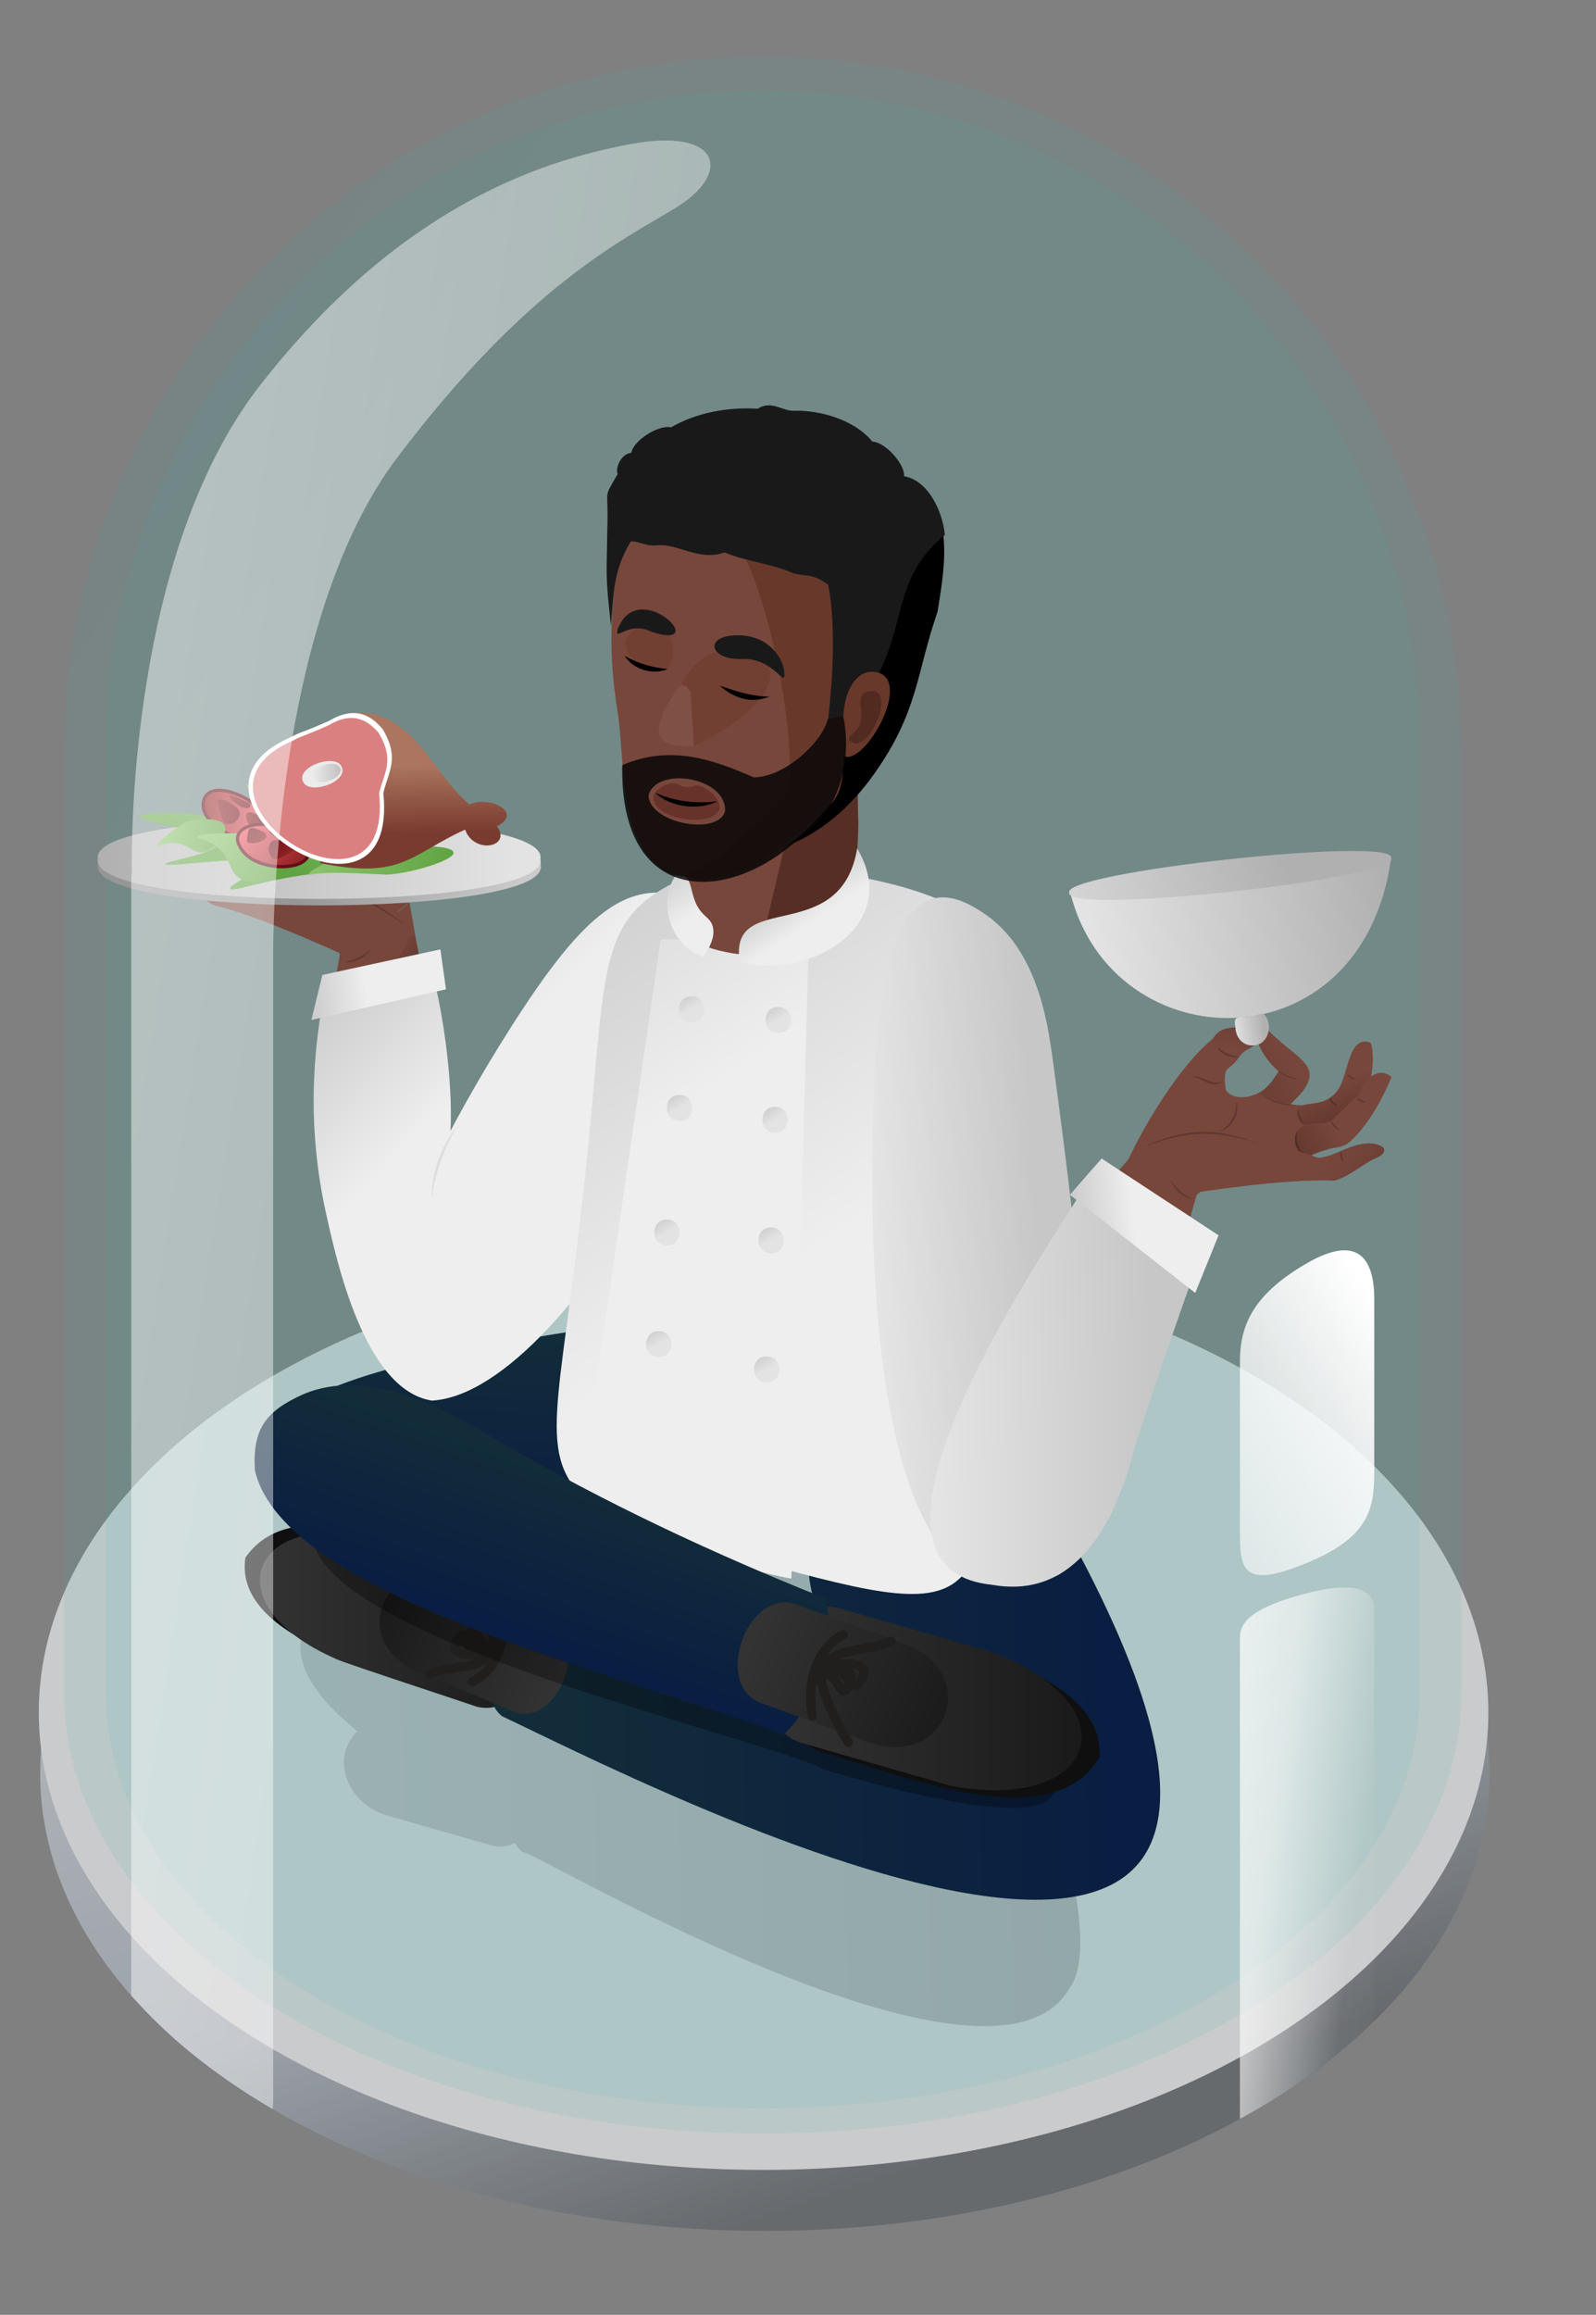 <?xml version="1.0" encoding="UTF-8"?>
<!-- Generator: Adobe Illustrator 28.0.0, SVG Export Plug-In . SVG Version: 6.00 Build 0)  -->
<svg xmlns="http://www.w3.org/2000/svg" xmlns:xlink="http://www.w3.org/1999/xlink" version="1.1" id="a" x="0px" y="0px" viewBox="0 0 567.9 823.4" style="enable-background:new 0 0 567.9 823.4;" xml:space="preserve">
<rect x="0" y="0" width="567.9" height="823.4" fill="#808080" stroke="none"/>
<style type="text/css">
	.st0{opacity:0.73;}
	.st1{fill:#3D4852;fill-opacity:0;}
	.st2{fill:url(#SVGID_1_);}
	.st3{fill:#E5E6E8;}
	.st4{opacity:0.11;fill:url(#SVGID_00000042000542875155109260000017971374998028269712_);enable-background:new    ;}
	.st5{opacity:9.000000e-02;fill:url(#SVGID_00000087413496760930577460000000310752101451400336_);enable-background:new    ;}
	.st6{opacity:0.21;fill:url(#SVGID_00000092416265165487184550000004621522497732645763_);enable-background:new    ;}
	.st7{fill:url(#SVGID_00000145020216986725797300000009129495505061958794_);}
	.st8{fill:#0F0F0F;}
	.st9{fill:url(#Union_34_00000083807794474908643960000011643437643083124379_);}
	.st10{fill:url(#SVGID_00000158732989014120033420000000054622697289404804_);}
	.st11{fill:url(#Union_64_00000031919318228234155440000011270246860432883613_);}
	.st12{fill:none;stroke:#211F1D;stroke-width:3.239;stroke-linecap:round;stroke-linejoin:round;}
	.st13{fill:url(#SVGID_00000176754852104318766020000013632554462687003282_);}
	.st14{fill:url(#SVGID_00000063634966161417189760000010864412196044671379_);}
	.st15{fill:url(#Path_6363_00000124865577795760455050000016570568002219937193_);}
	.st16{opacity:0.22;}
	.st17{fill:#070707;}
	.st18{opacity:0.32;enable-background:new    ;}
	.st19{fill:url(#SVGID_00000177453361932520533210000011619176715286381707_);}
	.st20{opacity:7.000000e-02;}
	.st21{fill:url(#SVGID_00000114757758537818839770000013483660917289205160_);}
	.st22{fill:url(#SVGID_00000017490454269774296000000014163208457191454093_);}
	.st23{fill:#77473C;}
	.st24{fill:#562E25;}
	.st25{fill:url(#SVGID_00000134222239388828831660000008987686585849654181_);}
	.st26{fill:url(#SVGID_00000116944676116994217930000008634055163696137397_);}
	.st27{fill:url(#Path_6364_00000132086701765345217820000017642287806384673928_);}
	.st28{fill:url(#Path_6365_00000056396089847721344260000007529975543801907876_);}
	.st29{fill:url(#Path_6363_00000161620289357506981210000018033285275517446828_);}
	.st30{fill:url(#Path_6362_00000023990419789522202890000004501052065023020171_);}
	.st31{fill:url(#SVGID_00000124125255016142628360000009923189722260688009_);}
	.st32{fill:url(#SVGID_00000168805720942264698230000008785059579561902003_);}
	.st33{fill:url(#SVGID_00000033333538675014859670000008448703895080588189_);}
	.st34{fill:url(#SVGID_00000102518825217254503960000008099136667703392694_);}
	.st35{fill:#723F33;}
	.st36{fill:#68382B;}
	.st37{fill:#512A20;}
	.st38{fill:#7F5046;}
	.st39{fill:#191919;}
	.st40{fill:#663229;}
	.st41{opacity:0.84;fill:#070707;enable-background:new    ;}
	.st42{fill:url(#SVGID_00000139982075440400256270000008281336021847135925_);}
	.st43{fill:url(#SVGID_00000106835419139414735700000005934189361990602915_);}
	.st44{fill:url(#SVGID_00000031888574242865254130000005353527518743065783_);}
	.st45{fill:url(#SVGID_00000178925471656956950280000009301731477463433357_);}
	.st46{fill:url(#SVGID_00000165196154093801421170000015940355991237309624_);}
	.st47{fill:url(#SVGID_00000093153424283031994010000005173962771440039352_);}
	.st48{fill:url(#SVGID_00000180342418859314790960000013189044978273984701_);}
	.st49{fill:url(#SVGID_00000089534715033665973050000002852225913675787415_);}
	.st50{fill:url(#Union_34_00000183959433477053910530000013502405811988140182_);}
	.st51{fill:url(#SVGID_00000026148238114823059170000005135297495950215086_);}
	.st52{fill:url(#Union_64_00000181089334574329633930000013881550853041124001_);}
	.st53{fill:none;stroke:#211F1D;stroke-width:3.294;stroke-linecap:round;stroke-linejoin:round;}
	.st54{fill:url(#SVGID_00000088838670214244785300000008965718764852634808_);}
	.st55{fill:url(#SVGID_00000044886589596950594820000002799987925156663226_);}
	.st56{fill:url(#Path_6362_00000114067432470469121430000016592384682660189366_);}
	.st57{fill:url(#SVGID_00000024688728143122079430000017650547223361830803_);}
	.st58{fill:url(#SVGID_00000031186597143334804910000006063263752718311316_);}
	.st59{fill:url(#SVGID_00000073688642826239622340000005537140635722012851_);}
	.st60{fill:url(#SVGID_00000172428011882392665070000014307315311819906955_);}
	.st61{fill:url(#SVGID_00000064353656983430848690000002920220725461169316_);}
	.st62{fill:url(#SVGID_00000066474823199161460410000016673784246343539588_);}
	
		.st63{fill:none;stroke:url(#SVGID_00000149348929755402039880000000111997115645668750_);stroke-width:1.195;stroke-linecap:round;stroke-miterlimit:10;}
	
		.st64{fill:url(#SVGID_00000026864119721779457840000012474349042416848531_);stroke:#630F19;stroke-width:1.143;stroke-miterlimit:10;}
	.st65{fill:url(#SVGID_00000109014961901445872440000005050689689629221302_);}
	.st66{fill:url(#SVGID_00000072997508635222591880000014593682032056259470_);}
	.st67{fill:url(#SVGID_00000023973159544500717090000013704140198732316806_);}
	.st68{fill:url(#SVGID_00000012466544352951577310000001698465214885187221_);}
	.st69{fill:url(#SVGID_00000037686211640155378340000002778961703798202262_);}
	
		.st70{fill:url(#SVGID_00000106842343516835654910000007059101310064538280_);stroke:#630F19;stroke-width:1.143;stroke-miterlimit:10;}
	.st71{fill:url(#SVGID_00000143613862905411495660000017058544644383127226_);}
	.st72{fill:url(#SVGID_00000114775614906336463880000012204646111459344518_);}
	.st73{fill:url(#SVGID_00000047039275084740101700000018369645120788369567_);}
	.st74{fill:url(#SVGID_00000076604831710777113920000002588409884051003015_);}
	.st75{fill:url(#SVGID_00000149359257120502216870000008748796733217756559_);}
	.st76{fill:#FFFFFF;}
	.st77{fill:#DB8080;}
	.st78{fill:#EBEBEB;}
	.st79{fill:url(#SVGID_00000068679063075174898210000006835907058829431485_);}
	.st80{opacity:0.49;fill:url(#SVGID_00000097484831575683153540000014333205500475434130_);enable-background:new    ;}
	.st81{fill:url(#SVGID_00000111178075893066027270000011192218123094537634_);}
	.st82{fill:url(#SVGID_00000178895955685001140960000010559938614516671115_);}
</style>
<g transform="translate(-10 17.847)" class="st0">
	<path class="st1" d="M304.1,445.2c143.6,0,260,76.2,260,170.1s-116.4,170.1-260,170.1s-260-76.1-260-170S160.5,445.2,304.1,445.2z"></path>
	
		<linearGradient id="SVGID_1_" gradientUnits="userSpaceOnUse" x1="-1075.534" y1="422.071" x2="-1075.136" y2="422.8" gradientTransform="matrix(542.113 0 0 342.142 583234.562 -143920.531)">
		<stop offset="0" style="stop-color:#C9CED4"></stop>
		<stop offset="0.606" style="stop-color:#A5AEB8"></stop>
		<stop offset="1" style="stop-color:#5C6166"></stop>
	</linearGradient>
	<path class="st2" d="M281.2,450.2C423.6,450.2,540,523.1,540,613S424.6,775.7,282.2,775.7S24.3,702.8,24.3,613   S138.8,450.2,281.2,450.2z"></path>
	<ellipse class="st3" cx="281.7" cy="591.3" rx="257.9" ry="162.7"></ellipse>
</g>
<linearGradient id="SVGID_00000072260932505459346710000016327892356269311668_" gradientUnits="userSpaceOnUse" x1="-1095.845" y1="420.854" x2="-1095.555" y2="421.123" gradientTransform="matrix(522.585 0 0 776.608 572636.812 -326849.312)">
	<stop offset="0" style="stop-color:#4385A2"></stop>
	<stop offset="1" style="stop-color:#33B1A5"></stop>
</linearGradient>
<path style="opacity:0.11;fill:url(#SVGID_00000072260932505459346710000016327892356269311668_);enable-background:new    ;" d="  M22.8,602c0-0.1,0-0.1,0-0.2l0,0V266.5l0,0C24,130.2,134.9,20,271.4,20S518.8,130.2,520,266.5l0,0v335.3l0,0c0,0.1,0,0.1,0,0.2  c0,86.6-111.3,156.9-248.6,156.9S22.8,688.6,22.8,602z"></path>
<linearGradient id="SVGID_00000153674634669217899170000006579984870678791341_" gradientUnits="userSpaceOnUse" x1="-1095.71" y1="420.879" x2="-1095.42" y2="421.149" gradientTransform="matrix(491.13 0 0 754.402 538119.188 -317509.969)">
	<stop offset="0" style="stop-color:#4385A2"></stop>
	<stop offset="1" style="stop-color:#33B1A5"></stop>
</linearGradient>
<path style="opacity:9.000000e-02;fill:url(#SVGID_00000153674634669217899170000006579984870678791341_);enable-background:new    ;" d="  M37.7,602.5V248.3h0.7c9-120.8,109.9-216,233-216s224,95.2,233,216h0.7v354.2c0,81.4-104.6,147.4-233.6,147.4S37.7,683.9,37.7,602.5  z"></path>
<linearGradient id="SVGID_00000034800799858051679500000018017389294659033277_" gradientUnits="userSpaceOnUse" x1="-1107.013" y1="1248.887" x2="-1106.062" y2="1248.906" gradientTransform="matrix(291.51 0 0 -192.54 322813.781 241092.672)">
	<stop offset="0" style="stop-color:#536473"></stop>
	<stop offset="1" style="stop-color:#303740"></stop>
</linearGradient>
<path style="opacity:0.21;fill:url(#SVGID_00000034800799858051679500000018017389294659033277_);enable-background:new    ;" d="  M186.2,659c-1.2-0.9-2.2-2.1-3-3.4c-2.1,1-4.6,1.5-6.9,1.1v0.1c-1.2-0.3-37-10.6-38.2-10.9c-14.2-4-21-20.2-10.9-30.1  c-81.2-65.5,105.4-76.2,133-77.6c3.6,0.2,7,1.2,10.2,2.9l23.1,5.1c6.3-1.2,12.9,0.2,18.1,4c6.8-15.8,40.5,40.9,46.9,58.6  c10.6,8.4,35.3,81,22.1,98.3C352.5,756.9,181.8,653.5,186.2,659z M289.5,634.5l1.5,0.4c-4.3-6.7-7.6-14.3-8.1-22.3  c-2.7-0.7-5.3-2-7.3-3.9c-6.6,4-14.3,5.4-21.9,4.7c15.4,9.3,27.5,17.4,32.3,20.7c0.9,0,1.7,0,2.6,0.2v-0.1L289.5,634.5z"></path>
<linearGradient id="SVGID_00000156582920251985421170000010539318983610884246_" gradientUnits="userSpaceOnUse" x1="-1104.038" y1="1257.76" x2="-1103.086" y2="1257.779" gradientTransform="matrix(-4.73 90.95 212.64 11.07 -272468.875 86954.094)">
	<stop offset="0" style="stop-color:#132E38"></stop>
	<stop offset="0.941" style="stop-color:#091E42"></stop>
</linearGradient>
<path style="fill:url(#SVGID_00000156582920251985421170000010539318983610884246_);" d="M304.1,516.9  c-1.1,21.6-19.5,38.2-41.1,37.1c-0.7-0.1-126.6-6.5-127.3-6.6C114,546.6,99.9,525.2,102,506c3.8-21.3,139.8-39.7,161-38.5  C287.3,465.2,305.2,493.6,304.1,516.9z"></path>
<path id="Union_33_00000116929224232390148410000018057962854050988699_" class="st8" d="M162.8,603.7  c-21.5-8.1-79.9-19.6-75.5-49.6c17.9-26.2,66.5-0.9,89.8,6v0.1C195.9,568.4,183.1,608.5,162.8,603.7z"></path>
<linearGradient id="Union_34_00000088814790447863275540000009095330414909061816_" gradientUnits="userSpaceOnUse" x1="92.533" y1="249.777" x2="193.181" y2="249.777" gradientTransform="matrix(1 0 0 -1 0 826)">
	<stop offset="0" style="stop-color:#333333"></stop>
	<stop offset="1" style="stop-color:#1A1A1A"></stop>
</linearGradient>
<path id="Union_34_00000006678321380103987630000011519613176414990746_" style="fill:url(#Union_34_00000088814790447863275540000009095330414909061816_);" d="  M169.7,607.1c-1.5-0.6-47.6-15.7-49.9-16.9c-45.3-19.7-30.2-54.2,15.6-43.1c1,0.3,48.5,16.4,48.5,16.4v0.1  C202.9,571.8,190,611.9,169.7,607.1z"></path>
<linearGradient id="SVGID_00000112591527423753605320000014645358429514645148_" gradientUnits="userSpaceOnUse" x1="-1106.327" y1="1249.147" x2="-1105.355" y2="1249.166" gradientTransform="matrix(245.35 0 0 -208.8 271610.969 261402.109)">
	<stop offset="0" style="stop-color:#132E38"></stop>
	<stop offset="0.941" style="stop-color:#091E42"></stop>
</linearGradient>
<path style="fill:url(#SVGID_00000112591527423753605320000014645358429514645148_);" d="M178.7,610.5c-12.2-9.4,4.6-39.6,17.7-34.7  c9.3,4.2,72.6,31.5,72.6,31.5l57.6,9.4c-1.8-2.9-3.4-6.1-4.6-9.3c-57.4-39.6-33.8-80.2,4.1-126.4c9-14,48.7,47.2,55.7,67.6  C504.9,777.1,225.1,632.3,178.7,610.5z"></path>
<linearGradient id="Union_64_00000117651545866802667160000004611981687561702036_" gradientUnits="userSpaceOnUse" x1="-2417.341" y1="1262.818" x2="-2346.887" y2="1235.98" gradientTransform="matrix(-0.92 -3.752039e-02 -3.830229e-02 0.939 -1976.748 -679.147)">
	<stop offset="0" style="stop-color:#333333"></stop>
	<stop offset="1" style="stop-color:#1A1A1A"></stop>
</linearGradient>
<path id="Union_64_00000031183039458979682220000009727010116077171086_" style="fill:url(#Union_64_00000117651545866802667160000004611981687561702036_);" d="  M183.5,609.1l-35.3-14.7c-24.1-10.6-12-41.5,12.8-31.8l35.3,14.8C210,584.4,198.4,613.7,183.5,609.1z"></path>
<g id="Group_3914_00000041274641374131221700000002101134783104072604_">
	<path id="Path_6633-3_00000177480231561500753470000006783770861400853665_" class="st12" d="M168.1,598.1   c9.4-4.3,12.4-16.6,11-26.3"></path>
	<path id="Path_6634-3_00000174603674758217694350000011284160440760749502_" class="st12" d="M152.8,595.4c6.7-3,19.6-1.4,22.3-8   s-7.4-24.7-7.4-24.7"></path>
	<path id="Path_6636-3_00000133489219746252448160000003464274918581940106_" class="st12" d="M175.4,588.1   c-6.9,2.5-9.3-11.3-12.5-4.9C157.3,591,175.1,588,175.4,588.1"></path>
	<path id="Path_7065-3_00000013189444416654367660000004660751898157039745_" class="st12" d="M175.5,585c-5.1,3.1-5.6-10-8.5-3.6   C162.4,589.1,174.2,585.4,175.5,585"></path>
</g>
<linearGradient id="SVGID_00000062902429696202102830000018115027239984239798_" gradientUnits="userSpaceOnUse" x1="-1476.521" y1="705.825" x2="-1448.987" y2="715.548" gradientTransform="matrix(-0.977 -0.214 0.214 -0.977 -1490.566 674.709)">
	<stop offset="0" style="stop-color:#77473C"></stop>
	<stop offset="0.18" style="stop-color:#77473C"></stop>
	<stop offset="0.941" style="stop-color:#562E25"></stop>
</linearGradient>
<path style="fill:url(#SVGID_00000062902429696202102830000018115027239984239798_);" d="M145.6,320.8c-3.3-14.5-10.9-29-16.2-39.2  c-17.3,10.8-34.3,21.3-54.1,26.6c4.8,1.8,7.3,5.3,12.6,7.3c-7.4,3.7-19.3-15.8-26.1-8.6c-0.3,1.3,1.9,3,2.9,3.9  c3,2.5,6.6,8.4,11.2,11.1c14.1,3.5,31,10.9,44.8,17c0.3,0.9,0.7,1.9,1.4,2.8 M122.1,341.7c9-0.6,17.9-1.3,26.9-1.9  c-1.1-6.3-2.2-12.6-3.3-18.9"></path>
<linearGradient id="SVGID_00000029023845878518590760000008789396480546741173_" gradientUnits="userSpaceOnUse" x1="-802.231" y1="712.52" x2="-802.087" y2="712.637" gradientTransform="matrix(146.549 0 0 154.518 117692.297 -109754.227)">
	<stop offset="0" style="stop-color:#77473C"></stop>
	<stop offset="0.18" style="stop-color:#77473C"></stop>
	<stop offset="0.988" style="stop-color:#562E25"></stop>
</linearGradient>
<path style="fill:url(#SVGID_00000029023845878518590760000008789396480546741173_);" d="M117.7,364.1c0.7-8.2,1.7-16.4,3.2-24.4  c8.9-2.4,17.8-4.7,26.7-7.1c1.8,8.4,3.5,16.9,5.1,25.6"></path>
<linearGradient id="Path_6363_00000108987475899647061510000017606714748988833925_" gradientUnits="userSpaceOnUse" x1="-1524.779" y1="438.463" x2="-1526.436" y2="438.502" gradientTransform="matrix(60.137 -14.954 12.989 52.262 86107.93 -45393.336)">
	<stop offset="0" style="stop-color:#77473C"></stop>
	<stop offset="0.18" style="stop-color:#77473C"></stop>
	<stop offset="0.988" style="stop-color:#562E25"></stop>
</linearGradient>
<path id="Path_6363_00000010287002480516443220000016280521862463330182_" style="fill:url(#Path_6363_00000108987475899647061510000017606714748988833925_);" d="  M120.7,338.9c-13.7-6.1-30.6-13.5-44.8-17c-4.6-2.7-8.3-8.6-11.2-11.1c-1.9-1.3-4.7-4.5-1.2-5.3c8.4-1.5,16.4,10.6,20.8,10.2  c8.6-1,22.6,1.8,32.1,1.1C172.4,321,132.1,360.6,120.7,338.9z"></path>
<g class="st16">
	<path class="st17" d="M74.7,314.7c0.5-1.3,1-2.3,1.7-3.6C76.7,312.5,76,314,74.7,314.7L74.7,314.7z"></path>
</g>
<g class="st16">
	<path class="st17" d="M88.7,315.4c2.8-0.6,4.8-4.3,4.6-7C94.6,311.1,92,315.7,88.7,315.4L88.7,315.4z"></path>
</g>
<g class="st16">
	<path class="st17" d="M91.4,305.8c1.7-1,3.2-2.8,3.9-4.8C95.9,302.7,93.2,306.1,91.4,305.8L91.4,305.8z"></path>
</g>
<g class="st16">
	<path class="st17" d="M82.1,295.8c1.2-0.4,2.5-0.8,3.3-1.9C85.8,295.3,83.2,296.6,82.1,295.8L82.1,295.8z"></path>
</g>
<g class="st16">
	<path class="st17" d="M105.2,316.9c16.7-1.6,27,2.1,39.8,12.9C130.9,319.4,122.6,316.7,105.2,316.9L105.2,316.9z"></path>
</g>
<g class="st16">
	<path class="st17" d="M122.5,342.2c3.4-0.5,6.9-2.2,9.4-4.5C130.5,340.4,125.5,342.9,122.5,342.2L122.5,342.2z"></path>
</g>
<g class="st16">
	<path class="st17" d="M117.2,304.1c-1.4,5.1-0.5,8.4,2.8,12.5C116,313.5,114.7,308.7,117.2,304.1L117.2,304.1z"></path>
</g>
<path class="st18" d="M111.5,542.4c0,0,1.7-11.5,16.4-7.2c66,19.3,145.6,40.7,203.8,54.2c37.2,12.9,63.6,27.1,41.3,51  c-13.6,10-80.8-11.3-80.8-11.3C272.8,618.1,102.2,580.9,111.5,542.4z"></path>
<g class="st16">
	<path class="st17" d="M126.8,300.1c3.1,2.2,6.7,2.8,10.5,2.4C133.8,303.9,129.2,303.1,126.8,300.1L126.8,300.1z"></path>
</g>
<linearGradient id="SVGID_00000086654835718515510500000005234029476511322785_" gradientUnits="userSpaceOnUse" x1="-795.283" y1="708.898" x2="-796.239" y2="708.77" gradientTransform="matrix(54.619 42.697 -53.848 68.884 81782.289 -14496.058)">
	<stop offset="0" style="stop-color:#EEEEEE"></stop>
	<stop offset="1" style="stop-color:#C7C7C7"></stop>
</linearGradient>
<path style="fill:url(#SVGID_00000086654835718515510500000005234029476511322785_);" d="M174,378c34.7-57.3,51-69.5,79.9-54.8  c29.2,19.9-48.9,172.1-100.2,175c-24-3.7-34-49.8-37.9-67.6c-7.4-34-3.5-63,0.3-80.3c12-3.5,24-7,36-10.4  c5.6,17.7,9.1,45.2,8.2,62.4C163.4,396.3,168.1,387.9,174,378z"></path>
<g class="st20">
	<path class="st17" d="M153.7,426c-0.4-8.2,3.4-18.8,8.7-25C158,408.7,154.9,417.2,153.7,426L153.7,426z"></path>
</g>
<linearGradient id="SVGID_00000081637032823539882780000000909963997979022768_" gradientUnits="userSpaceOnUse" x1="289.117" y1="380.543" x2="180.862" y2="543.072" gradientTransform="matrix(1 0 0 -1 0 826)">
	<stop offset="0" style="stop-color:#EEEEEE"></stop>
	<stop offset="1" style="stop-color:#C7C7C7"></stop>
</linearGradient>
<path style="fill:url(#SVGID_00000081637032823539882780000000909963997979022768_);" d="M261.3,553.3c-31.5-8.7-47.2-13-55-21.8  c-15.7-17.8-5.6-36,3.2-125.9c5.2-53.4,4.3-73.6,21.7-86.4c12.5-9.2,29.8-13.7,52.1-10.4c76.6,7.7,81.3,34.5,81.3,55.6  c0,14.8-6.7,32.9-22.5,42.4l-13.5,62c22.2,40.8,27.9,79.4,12.4,93.1C329.5,572.1,306.7,565.8,261.3,553.3z"></path>
<linearGradient id="SVGID_00000016776169002138981670000004633104982955197326_" gradientUnits="userSpaceOnUse" x1="-793.826" y1="716.665" x2="-792.87" y2="716.872" gradientTransform="matrix(75.803 -18.49 20.969 76.776 45439.41 -69256.93)">
	<stop offset="0" style="stop-color:#EEEEEE"></stop>
	<stop offset="1" style="stop-color:#C7C7C7"></stop>
</linearGradient>
<path style="fill:url(#SVGID_00000016776169002138981670000004633104982955197326_);" d="M310.5,404.4c0.7-26.7,0.2-105.9,38.7-80.1  c19.5,12.3,23.4,38.4,25.2,51.2c22.3,163.3,13.5,178.2,2.1,184.7C307.8,590.6,310,436.6,310.5,404.4z"></path>
<path class="st23" d="M232,203.4c25.3,52.1,65.4,7.8,71.7,72c1.6,9.5,4.8,29.3-6.3,47.4c-1.4,2.3-13.6,21.5-28.2,20.3  c-8-1.8-11.6-2-19-2.7c-1-3.3-4.4-12-6.7-18c-1.1-3.5-1.1-8-2.6-26.1c-0.5-5.8-0.9-10.5-1.2-13.4c-1.9,2.2-4.1,32.1-8,5.7  C227.5,253.7,231.6,211.2,232,203.4z"></path>
<path class="st24" d="M304.8,250.5c3.5,1.4-0.1,10.9,0.5,38c0.1,4.5,0.4,13.5-1.7,25c-3,17-7.9,18.3-21,26.6c-2.8,2.1-9.4,4-13.4,3  c5.9-25.1,11.9-50.1,17.8-75.2C298.1,251.7,302.7,249.6,304.8,250.5z"></path>
<linearGradient id="SVGID_00000021813068916613394330000015178270815464117645_" gradientUnits="userSpaceOnUse" x1="-1939.966" y1="715.689" x2="-1963.048" y2="707.579" gradientTransform="matrix(-0.975 -0.224 0.224 -0.975 -1590.065 667.89)">
	<stop offset="0" style="stop-color:#77473C"></stop>
	<stop offset="0.18" style="stop-color:#77473C"></stop>
	<stop offset="0.941" style="stop-color:#562E25"></stop>
</linearGradient>
<path style="fill:url(#SVGID_00000021813068916613394330000015178270815464117645_);" d="M427.1,423.9c14.9-2.1,33.2-4.5,47.7-4  c5.2-1.3,10.3-6,13.9-7.6c2.2-0.7,5.7-3,2.6-4.7c-10-4-19.4,8.1-26.2,2.9c5.6-0.5,9-3.1,14.1-3.5c5.3-8,10.6-15.9,15.9-23.9  c-3.2-2.5-5.8-1.5-8.6,1.2c0.4-4.4,0.8-8.9,1.2-13.3c-13.5-2.9-1.2,25.6-28.6,21.8c15.1-13.8,2.2-15.2-9.1-27.6  c-0.6,0.2-1.2,0.4-1.8,1c-1.1-3-1.5-1.2-7.6-0.8c-13.6,0.1-35.9,37.8-41,51.6C399.7,417,408.8,419.3,427.1,423.9z M455,381.1  c-5.5,12.6-24.2,12.1-18.6-0.6c1.3-0.9,4-3.3,4.7-4.8c2.5-3.3,5.1-2.4,6.5-5.8C449.3,374.6,450.3,376.8,455,381.1z"></path>
<linearGradient id="SVGID_00000005945713492819288790000009157137376943921031_" gradientUnits="userSpaceOnUse" x1="-799.514" y1="711.857" x2="-800.64" y2="712.737" gradientTransform="matrix(111.834 5.821 -10.105 194.133 97065.555 -133140.688)">
	<stop offset="0" style="stop-color:#77473C"></stop>
	<stop offset="0.318" style="stop-color:#77473C"></stop>
	<stop offset="0.988" style="stop-color:#562E25"></stop>
</linearGradient>
<path style="fill:url(#SVGID_00000005945713492819288790000009157137376943921031_);" d="M426.7,421.9c-13,45-25.4,92.7-40.1,125.7  c-5.1,11.3-21.6,17.3-33.6,12c-57-24.3,36-132.7,49-147.8"></path>
<g class="st16">
	<path class="st17" d="M477.9,413.3c-1-1-1.3-2.6-0.7-3.9C477.6,410.8,477.8,411.9,477.9,413.3L477.9,413.3z"></path>
</g>
<g class="st16">
	<path class="st17" d="M473.6,398.8c1.1,1.1,2.1,2,3.1,3.2C475.2,401.7,473.8,400.3,473.6,398.8L473.6,398.8z"></path>
</g>
<g class="st16">
	<path class="st17" d="M476,393.1c-1.2,0.5-3.4-1.5-2.6-2.7C474,391.6,474.9,392.5,476,393.1z"></path>
</g>
<g class="st16">
	<path class="st17" d="M485.7,392c-1,0.4-2.5-0.4-2.7-1.5C484,390.9,484.8,391.4,485.7,392L485.7,392z"></path>
</g>
<g class="st16">
	<path class="st17" d="M482.3,383.8c-1,0.5-2.7-0.5-2.7-1.6C480.5,382.8,481.4,383.2,482.3,383.8z"></path>
</g>
<linearGradient id="Path_6364_00000040544855810961773290000006295828081512654015_" gradientUnits="userSpaceOnUse" x1="-1582.274" y1="428.232" x2="-1582.442" y2="428.832" gradientTransform="matrix(-13.636 -4.597 -13.781 40.917 -15197.948 -24411.062)">
	<stop offset="3.603552e-04" style="stop-color:#77473C"></stop>
	<stop offset="1" style="stop-color:#562E25"></stop>
</linearGradient>
<path id="Path_6364_00000117671892230473195820000007229828281798211734_" style="fill:url(#Path_6364_00000040544855810961773290000006295828081512654015_);" d="  M486.2,388c1.9-3.1,3.2-12.6,1.5-17.1c-9.1-3.4-7.7,16.1-13.7,19c-4.8,4-10.8,1.6-12.1,4.7c-1.4,4.4,5,7.7,7.9,6.8  C477.1,401,483.4,394.1,486.2,388z"></path>
<linearGradient id="Path_6365_00000145773712464285769670000002329059887748830878_" gradientUnits="userSpaceOnUse" x1="-1569.069" y1="431.704" x2="-1567.824" y2="433.62" gradientTransform="matrix(-21.002 -6.047 -9.387 32.618 -28423.766 -23172.447)">
	<stop offset="6.022922e-02" style="stop-color:#77473C"></stop>
	<stop offset="0.494" style="stop-color:#562E25"></stop>
</linearGradient>
<path id="Path_6365_00000085240662377348776690000007050033625963611533_" style="fill:url(#Path_6365_00000145773712464285769670000002329059887748830878_);" d="  M479.2,407c7.1-5.3,13.4-17.4,15.9-23.9c-4.7-3.7-9.1,0.1-11.7,6.3c-3.3,3.1-6.5,6.3-9.8,9.4c-4.2,1.5-7-0.2-10.6,2.2  c-3.5,2-2.9,9.1,1.4,10.1c1.8,0.5,2.6-0.6,6.8-1.9C475.6,407.8,476.6,408.4,479.2,407z"></path>
<linearGradient id="Path_6363_00000088097983284411724760000012097095599819469486_" gradientUnits="userSpaceOnUse" x1="-1553.875" y1="424.577" x2="-1555.532" y2="424.617" gradientTransform="matrix(-53.694 -30.936 -26.878 46.665 -71586.289 -67475.797)">
	<stop offset="0" style="stop-color:#77473C"></stop>
	<stop offset="0.318" style="stop-color:#77473C"></stop>
	<stop offset="0.988" style="stop-color:#562E25"></stop>
</linearGradient>
<path id="Path_6363_00000003100077926212612700000014018492860378557361_" style="fill:url(#Path_6363_00000088097983284411724760000012097095599819469486_);" d="  M427.1,423.9c14.9-2.1,33.1-4.5,47.7-4c5.2-1.3,10.3-6,13.9-7.6c2.1-0.7,5.7-3,2.6-4.7c-7.6-3.7-18.6,5.7-22.8,4.1  c-8-3.5-22.2-4.5-31.2-7.9C382.3,392.5,410.1,441.6,427.1,423.9z"></path>
<g class="st16">
	<path class="st17" d="M448,406.8c-16.4-5.2-25.7-4.5-41.8,1.4C421.7,401.3,432.1,400.7,448,406.8z"></path>
</g>
<g class="st16">
	<path class="st17" d="M464.2,410.1c-3.3-0.5-4.5-5.7-2.4-8C460.8,404.8,461.6,408.6,464.2,410.1z"></path>
</g>
<g class="st16">
	<path class="st17" d="M464.4,400.2c-1.8-0.2-3.5-4.2-2.4-5.6C462.1,396.6,463,398.7,464.4,400.2L464.4,400.2z"></path>
</g>
<g class="st16">
	<path class="st17" d="M473.6,398.8c1.1,1.1,2.1,2,3.1,3.2C475.2,401.7,473.8,400.3,473.6,398.8L473.6,398.8z"></path>
</g>
<g class="st16">
	<path class="st17" d="M476,393.1c-1.2,0.5-3.4-1.5-2.6-2.7C474,391.6,474.9,392.5,476,393.1z"></path>
</g>
<g class="st16">
	<path class="st17" d="M485.7,392c-1,0.4-2.5-0.4-2.7-1.5C484,390.9,484.8,391.4,485.7,392L485.7,392z"></path>
</g>
<g class="st16">
	<path class="st17" d="M482.3,383.8c-1,0.5-2.7-0.5-2.7-1.6C480.5,382.8,481.4,383.2,482.3,383.8z"></path>
</g>
<g class="st16">
	<path class="st17" d="M440,391.5c1.2,5-1.4,9.4-6.1,11.3C438.1,399.7,439.9,396.8,440,391.5L440,391.5z"></path>
</g>
<g class="st16">
	<path class="st17" d="M460.9,393c-4.1,0.6-8.9-1-12-3.8C452.5,391.2,456.7,392.5,460.9,393z"></path>
</g>
<g class="st16">
	<path class="st17" d="M477.9,413.3c-1-1-1.3-2.6-0.7-3.9C477.6,410.8,477.8,411.9,477.9,413.3L477.9,413.3z"></path>
</g>
<g class="st16">
	<path class="st17" d="M424.5,426.6c-3.1-0.2-7.2-3.9-7.9-6.9C418.4,422.7,421.3,425.2,424.5,426.6z"></path>
</g>
<linearGradient id="Path_6362_00000036225371828394623170000008666680682786982804_" gradientUnits="userSpaceOnUse" x1="-1558.441" y1="424.871" x2="-1557.982" y2="426.078" gradientTransform="matrix(-37.928 -21.853 -26.514 46.02 -47375.379 -53242.777)">
	<stop offset="0" style="stop-color:#77473C"></stop>
	<stop offset="0.18" style="stop-color:#77473C"></stop>
	<stop offset="0.941" style="stop-color:#562E25"></stop>
</linearGradient>
<path id="Path_6362_00000157277131366737859580000000054373253907258554_" style="fill:url(#Path_6362_00000036225371828394623170000008666680682786982804_);" d="  M452.9,384.1c0.7-1,1.4-2,2.1-3c-4.3-3.8-11.6-13.2-5-15.9c11.3,12.5,24.2,13.6,9.1,27.6c-3.2,0.1-9-2.2-10.9-4  C449.6,387.9,452,385.6,452.9,384.1z"></path>
<g class="st16">
	<path class="st17" d="M462.4,383.8c-2.8,0.2-5.9-1-7.8-3.1C456.8,382.4,459.6,383.5,462.4,383.8z"></path>
</g>
<linearGradient id="SVGID_00000143602877073528823320000011425981740701471643_" gradientUnits="userSpaceOnUse" x1="304.558" y1="336.098" x2="409.558" y2="338.529" gradientTransform="matrix(1 0 0 -1 0 826)">
	<stop offset="0" style="stop-color:#EEEEEE"></stop>
	<stop offset="1" style="stop-color:#C7C7C7"></stop>
</linearGradient>
<path style="fill:url(#SVGID_00000143602877073528823320000011425981740701471643_);" d="M392,412.1c12.5,9.4,24.9,18.8,37.4,28.2  c-11.9,32.8-20.4,58.2-25.9,75.3c-7.6,30.2-23,53.1-50.6,48.1C287.9,557.1,388,422.7,392,412.1z"></path>
<linearGradient id="SVGID_00000027564991653057121840000009001918169154211508_" gradientUnits="userSpaceOnUse" x1="227.105" y1="421.495" x2="138.596" y2="554.375" gradientTransform="matrix(1 0 0 -1 0 826)">
	<stop offset="0" style="stop-color:#EEEEEE"></stop>
	<stop offset="1" style="stop-color:#C7C7C7"></stop>
</linearGradient>
<path style="fill:url(#SVGID_00000027564991653057121840000009001918169154211508_);" d="M235.1,334.2c6.7-0.5,11.9,0.6,18.2,3.2  c14,4.2,26.6,2.2,34.4,0.1c-2,74.7-4.1,149.3-6.1,224c-22.4-3.8-57.1-17.9-75.2-30.1C215.9,465.8,225.5,400,235.1,334.2z"></path>
<linearGradient id="SVGID_00000150099902056811919680000006613817607674068670_" gradientUnits="userSpaceOnUse" x1="288.368" y1="497.693" x2="278.279" y2="512.839" gradientTransform="matrix(1 0 0 -1 0 826)">
	<stop offset="0" style="stop-color:#EEEEEE"></stop>
	<stop offset="1" style="stop-color:#C7C7C7"></stop>
</linearGradient>
<path style="fill:url(#SVGID_00000150099902056811919680000006613817607674068670_);" d="M305,301.8c16.8,28.4-19.2,47.3-41.8,40.2  C259.2,316.1,299.1,337.1,305,301.8z"></path>
<linearGradient id="SVGID_00000101783591003146387410000016922947540421911991_" gradientUnits="userSpaceOnUse" x1="245.192" y1="499.494" x2="232.932" y2="517.901" gradientTransform="matrix(1 0 0 -1 0 826)">
	<stop offset="0" style="stop-color:#EEEEEE"></stop>
	<stop offset="1" style="stop-color:#C7C7C7"></stop>
</linearGradient>
<path style="fill:url(#SVGID_00000101783591003146387410000016922947540421911991_);" d="M253.6,329.5c0.6,2.2,0.4,5.6-3.4,10.8  c-11.5-3.5-16.8-19.8-9.3-29.6c5.6,0.5,4.3,5.5,6.9,11C250.2,326.4,252.6,326.1,253.6,329.5z"></path>
<path d="M222.5,258.9c0.1-59.9,83.5-16.6,80.5-47.7c-5.8-11.2-15.2-29.3-11.8-37.1c3.1-7.2,18.7-10.7,30.4-4.7  c18.7,8.9,14.8,31.1,12,48.2c-7.5,21.6-6.8,35.5-22.5,57.6C277.1,323.5,220.6,306.5,222.5,258.9z"></path>
<path class="st23" d="M222.5,180c6.4,5.1,17,12.1,31.1,13.8c19.4,2.2,29.9-7.7,39.2-2.7c6.8,3.7,12.8,15.2,8.6,50.2  c10.8,5.7,7.8,17.2-1.2,27.7c0.6,27-44.1,51.2-64.3,40.5c-15-10.1-13.5-34-15.8-54.1C215.3,226.9,218,210.8,222.5,180z"></path>
<path class="st35" d="M242.4,243.8c11.7-27.6,62.5-7.1,4.3,21.7C238,261,239.8,246.8,242.4,243.8z"></path>
<path class="st35" d="M238.7,226.6c4.8,18.5-14.8,13.2-16.4,1.9C225.3,220.9,233.5,221.6,238.7,226.6z"></path>
<path class="st36" d="M263,194c57-16,39.8,26.3,39.1,47.5c2.4-2,5.1-4.5,10.6-2.2c11.8,4-5.8,33.9-12.6,29.5  c0,15.1-2.7,16.1-13.8,25.9c-15,11.8-27.1,21.3-43.8,16.7c12.9-3.5,25.4-16.8,38.2-29.5C283.1,259.5,274.1,214.3,263,194z"></path>
<g>
	<path d="M256.1,243.9c5.8,2,11.4,3.8,17.7,3.9C267.1,250.4,261.3,248.4,256.1,243.9L256.1,243.9z"></path>
</g>
<g>
	<path d="M222.3,233.3c4.8,2.8,9.8,4.1,15.3,4.7C232.3,240.2,225.3,238.2,222.3,233.3L222.3,233.3z"></path>
</g>
<path class="st37" d="M309,245.9c10.7-1.8,0.3,21.6-5.6,18.2c-3.8-1.9,1.4-2.5,2.8-7.1C307.6,252.5,303.9,247.1,309,245.9z"></path>
<path class="st38" d="M240.7,245.4c2.5-4.2,5,0.9,5,0.9l1.2,19.1C230.3,266.3,232.4,258,240.7,245.4z"></path>
<path class="st39" d="M219.8,223.8c-1.3,4.9,3.8-3.3,12.2,1C253.7,231.7,227.2,204.6,219.8,223.8z"></path>
<path class="st40" d="M256,287.7c-2,6.8-23.2,4.3-23.5-4.1c0.4-3.2,6.1-6,8.8-4.7c1.1,1.2,4.5,1.5,5.7,0.6  C250.3,278.6,256.8,284.2,256,287.7z"></path>
<g>
	<path d="M233.2,282c6.9,3.1,14.6,4,22.1,3C248.9,288.4,238.4,287.2,233.2,282L233.2,282z"></path>
</g>
<path class="st39" d="M279.1,239.3c0.5,6-3.8-5.4-15-4.9c-11.2,0.5-13.9-7.8-2.7-8.4S278.6,233.3,279.1,239.3z"></path>
<path class="st39" d="M294.7,255.6c1.8-0.3,3.6-0.7,5.4-1c0.3-8.3,4.5-17.6,12.7-15.3c9.7-19.4,5.6-34.4,23.4-49  c-0.7-8.1-5.8-19.4-14.5-20.9c0.3-4.4-6.8-12.2-11.3-12.3c-6.2-7.7-18.5-11.3-28.2-11c-4,0-7.8-3.8-12.6-0.7  c-10.5-0.7-21.9,1.4-30.8,6.6c-4.1-1-13.2,4.3-14.2,9.1c-3.5,0.2-5.8,5.4-4.8,7.5c-5.4,9.5-3.2,4.1-3.7,19.3  c-0.2,17.1-0.8,16.1,1.3,34.7c1-11.5,0.7-19.3,6.9-29.8c1.4-1,5.3,1.6,9.2,1.2c7.7-0.9,15,5.8,24.3,2.5c7.8,3.3,16.7,3.9,24.4,7.4  c5.3,1.3,7.1,0.1,12.5,4.1C297.5,222.3,296.3,241.8,294.7,255.6z"></path>
<path class="st41" d="M300,254.6c-1.8,0.3-3.6,0.7-5.4,1c-1.6,7.7-14.8,20.8-26.4,20.9c-13.8-6-29.4-11.9-46.8-4.3  c-0.9,50.1,37.9,50.2,64.4,24.7C300.9,286.6,302.7,266.5,300,254.6z M258,288.6c-2.8,9-27.4,4-27.2-5.8  C233.7,272.5,258.6,276.3,258,288.6z"></path>
<linearGradient id="SVGID_00000082335824863130233750000009104438994956876702_" gradientUnits="userSpaceOnUse" x1="99.563" y1="522.159" x2="95.686" y2="527.981" gradientTransform="matrix(1 3.288072e-02 3.288072e-02 -1 129.512 877.778)">
	<stop offset="0" style="stop-color:#E3E3E3"></stop>
	<stop offset="1" style="stop-color:#C7C7C7"></stop>
</linearGradient>
<path style="fill:url(#SVGID_00000082335824863130233750000009104438994956876702_);" d="M246.1,354.4c6-0.1,6,9.3,0,9.2  C240.1,363.7,240.1,354.3,246.1,354.4z"></path>
<linearGradient id="SVGID_00000132775080522375628400000017971704742056904325_" gradientUnits="userSpaceOnUse" x1="96.462" y1="486.875" x2="92.585" y2="492.697" gradientTransform="matrix(1 3.288072e-02 3.288072e-02 -1 129.512 877.778)">
	<stop offset="0" style="stop-color:#E3E3E3"></stop>
	<stop offset="1" style="stop-color:#C7C7C7"></stop>
</linearGradient>
<path style="fill:url(#SVGID_00000132775080522375628400000017971704742056904325_);" d="M241.8,389.5c6-0.1,6,9.3,0,9.2  C235.8,398.8,235.8,389.4,241.8,389.5z"></path>
<linearGradient id="SVGID_00000085959539686426546620000016648599639843217296_" gradientUnits="userSpaceOnUse" x1="93.409" y1="442.471" x2="89.531" y2="448.293" gradientTransform="matrix(1 3.288072e-02 3.288072e-02 -1 129.512 877.778)">
	<stop offset="0" style="stop-color:#E3E3E3"></stop>
	<stop offset="1" style="stop-color:#C7C7C7"></stop>
</linearGradient>
<path style="fill:url(#SVGID_00000085959539686426546620000016648599639843217296_);" d="M237.3,433.8c6-0.1,6,9.3,0,9.2  C231.3,443.1,231.3,433.7,237.3,433.8z"></path>
<linearGradient id="SVGID_00000109735272917542092580000001116667785489655699_" gradientUnits="userSpaceOnUse" x1="91.803" y1="402.718" x2="87.925" y2="408.54" gradientTransform="matrix(1 3.288072e-02 3.288072e-02 -1 129.512 877.778)">
	<stop offset="0" style="stop-color:#E3E3E3"></stop>
	<stop offset="1" style="stop-color:#C7C7C7"></stop>
</linearGradient>
<path style="fill:url(#SVGID_00000109735272917542092580000001116667785489655699_);" d="M234.4,473.5c6-0.1,6,9.3,0,9.2  C228.4,482.8,228.4,473.4,234.4,473.5z"></path>
<linearGradient id="SVGID_00000027576821656554716550000017996136087152690060_" gradientUnits="userSpaceOnUse" x1="130.51" y1="519.315" x2="126.632" y2="525.137" gradientTransform="matrix(1 3.288072e-02 3.288072e-02 -1 129.512 877.778)">
	<stop offset="0" style="stop-color:#E3E3E3"></stop>
	<stop offset="1" style="stop-color:#C7C7C7"></stop>
</linearGradient>
<path style="fill:url(#SVGID_00000027576821656554716550000017996136087152690060_);" d="M276.9,358.2c6-0.1,6,9.3,0,9.2  C270.9,367.5,270.9,358.1,276.9,358.2z"></path>
<linearGradient id="SVGID_00000047025425257940063690000001026511467980896896_" gradientUnits="userSpaceOnUse" x1="130.566" y1="483.817" x2="126.688" y2="489.639" gradientTransform="matrix(1 3.288072e-02 3.288072e-02 -1 129.512 877.778)">
	<stop offset="0" style="stop-color:#E3E3E3"></stop>
	<stop offset="1" style="stop-color:#C7C7C7"></stop>
</linearGradient>
<path style="fill:url(#SVGID_00000047025425257940063690000001026511467980896896_);" d="M275.8,393.7c6-0.1,6,9.3,0,9.2  C269.8,403,269.8,393.6,275.8,393.7z"></path>
<linearGradient id="SVGID_00000059300501538433003530000011976356123585832350_" gradientUnits="userSpaceOnUse" x1="130.539" y1="440.953" x2="126.662" y2="446.774" gradientTransform="matrix(1 3.288072e-02 3.288072e-02 -1 129.512 877.778)">
	<stop offset="0" style="stop-color:#E3E3E3"></stop>
	<stop offset="1" style="stop-color:#C7C7C7"></stop>
</linearGradient>
<path style="fill:url(#SVGID_00000059300501538433003530000011976356123585832350_);" d="M274.4,436.6c6-0.1,6,9.3,0,9.2  C268.4,445.9,268.4,436.5,274.4,436.6z"></path>
<linearGradient id="SVGID_00000123433258912247215810000012245101768071710867_" gradientUnits="userSpaceOnUse" x1="130.485" y1="394.973" x2="126.608" y2="400.795" gradientTransform="matrix(1 3.288072e-02 3.288072e-02 -1 129.512 877.778)">
	<stop offset="0" style="stop-color:#E3E3E3"></stop>
	<stop offset="1" style="stop-color:#C7C7C7"></stop>
</linearGradient>
<path style="fill:url(#SVGID_00000123433258912247215810000012245101768071710867_);" d="M272.8,482.5c6-0.1,6,9.3,0,9.2  C266.8,491.8,266.8,482.4,272.8,482.5z"></path>
<path id="Union_33_00000059276825268401210340000001223226644790738583_" class="st8" d="M305.5,575.3L305.5,575.3  c23.5,7.6,88,17.5,85.7,49.7c-17.2,30-73.7,4.6-99.5-1.8V623C270.5,614.8,283.1,571,305.5,575.3z"></path>
<linearGradient id="Union_34_00000060011427355371152870000018316333591709537469_" gradientUnits="userSpaceOnUse" x1="273.008" y1="221.847" x2="384.912" y2="221.847" gradientTransform="matrix(1 0 0 -1 0 826)">
	<stop offset="0" style="stop-color:#333333"></stop>
	<stop offset="1" style="stop-color:#1A1A1A"></stop>
</linearGradient>
<path id="Union_34_00000038405194275442679680000017676144724628906639_" style="fill:url(#Union_34_00000060011427355371152870000018316333591709537469_);" d="  M297.7,571.8L297.7,571.8l54.2,15.5c52,19,38.9,57.8-13.7,47.9L284,619.6v-0.1C262.6,611.3,275.3,567.6,297.7,571.8z"></path>
<linearGradient id="SVGID_00000099650014295670393000000012853070505785397179_" gradientUnits="userSpaceOnUse" x1="-1107.61" y1="1257.792" x2="-1106.72" y2="1257.81" gradientTransform="matrix(-27.04 74.32 220.9 80.37 -307593.375 -18254.086)">
	<stop offset="0" style="stop-color:#132E38"></stop>
	<stop offset="0.941" style="stop-color:#091E42"></stop>
</linearGradient>
<path style="fill:url(#SVGID_00000099650014295670393000000012853070505785397179_);" d="M292.2,595.2c-3.6,11.2-9.9,18.4-13.3,21.9  c-59.1-22.2-177.8-49-188.2-94.1c-0.9-14.8,3.9-21.1,17.3-27.1c24.9-10.4,53.3,7.3,71.6,17.9c26,15.1,63,34.4,114.4,54.9  C294.8,573.6,295.9,583.5,292.2,595.2z"></path>
<linearGradient id="Union_64_00000025416484376882846210000006930960685912630657_" gradientUnits="userSpaceOnUse" x1="267.036" y1="241.914" x2="338.689" y2="214.62" gradientTransform="matrix(1 0 0 -1 0 826)">
	<stop offset="0" style="stop-color:#333333"></stop>
	<stop offset="1" style="stop-color:#1A1A1A"></stop>
</linearGradient>
<path id="Union_64_00000041997544685320645110000007037582884325399939_" style="fill:url(#Union_64_00000025416484376882846210000006930960685912630657_);" d="  M282.4,570.4L282.4,570.4l39.7,14.4c27.2,10.6,14.9,44.4-12.7,35l-39.6-14.4C254.2,598,265.9,566,282.4,570.4z"></path>
<g id="Group_3914_00000181057657045487859320000009385269681766796971_">
	<path id="Path_6633-3_00000142883641671843528300000003893352792166810763_" class="st53" d="M300,581.5   c-10.1,5.1-13,18.5-10.9,28.9"></path>
	<path id="Path_6634-3_00000088114362814811296990000003744526581787433112_" class="st53" d="M316.9,583.8   c-7.3,3.5-21.6,2.4-24.3,9.6c-2.7,7.2,9.3,26.4,9.3,26.4"></path>
	<path id="Path_6636-3_00000054243449919772782700000012905319787801240214_" class="st53" d="M292.4,592.7c7.5-3,10.8,11.8,14,4.8   C312.2,588.7,292.6,592.8,292.4,592.7"></path>
	<path id="Path_7065-3_00000017495223514767118520000005858283070356577424_" class="st53" d="M292.4,596c5.5-3.6,6.6,10.6,9.5,3.5   C306.7,591,293.7,595.6,292.4,596"></path>
</g>
<linearGradient id="SVGID_00000127012215093540062470000018314722971653572753_" gradientUnits="userSpaceOnUse" x1="130.303" y1="475.29" x2="107.338" y2="472.222" gradientTransform="matrix(1 0 0 -1 0 826)">
	<stop offset="0" style="stop-color:#EEEEEE"></stop>
	<stop offset="1" style="stop-color:#C7C7C7"></stop>
</linearGradient>
<path style="fill:url(#SVGID_00000127012215093540062470000018314722971653572753_);" d="M114.7,346.8c-1.3,5.3-2.6,10.7-3.9,16  c16-3.6,32-7.3,47.9-10.9c-0.7-4.7-1.3-9.4-2-14.2C142.7,340.7,128.7,343.8,114.7,346.8z"></path>
<linearGradient id="SVGID_00000005959900695087352620000000877911201130480267_" gradientUnits="userSpaceOnUse" x1="403.946" y1="389.372" x2="380.273" y2="386.21" gradientTransform="matrix(1 0 0 -1 0 826)">
	<stop offset="0" style="stop-color:#EEEEEE"></stop>
	<stop offset="1" style="stop-color:#C7C7C7"></stop>
</linearGradient>
<path style="fill:url(#SVGID_00000005959900695087352620000000877911201130480267_);" d="M392,412.1c-3.8,4.3-7.6,8.6-11.3,12.9  c14.9,11.6,29.7,23.3,44.6,34.9c2.8-6.8,5.5-13.7,8.3-20.5C419.6,430.2,405.8,421.2,392,412.1z"></path>
<linearGradient id="Path_6362_00000134227680752542296900000015234820757314845581_" gradientUnits="userSpaceOnUse" x1="-1557.877" y1="425.476" x2="-1557.549" y2="424.547" gradientTransform="matrix(-37.928 -21.853 -26.514 46.02 -47375.379 -53242.777)">
	<stop offset="0" style="stop-color:#77473C"></stop>
	<stop offset="0.18" style="stop-color:#77473C"></stop>
	<stop offset="0.941" style="stop-color:#562E25"></stop>
</linearGradient>
<path id="Path_6362_00000141457839630863711250000004264360418923499148_" style="fill:url(#Path_6362_00000134227680752542296900000015234820757314845581_);" d="  M435.6,394.5c-6.2,11.1-21.6,10.2-20.3-4.5c1.3-5.7,11.4-14.8,16.6-21c1.8-2.8,4.4-3.5,8.7-3.6c5.1-0.5,6.1-1.3,7-0.5  c1.2,1.2,0.7,4.1-0.6,6c-1.7,2.5-3.7,1.7-6,4.8c-0.7,0.9-1.1,1.8-2.3,2.9C432.8,381.3,438.2,389.2,435.6,394.5z"></path>
<g class="st16">
	<path class="st17" d="M435.2,384.6c-4,3.1-7.1-1.2-11-1.7C428.2,382.4,431.2,386.5,435.2,384.6z"></path>
</g>
<g class="st16">
	<path class="st17" d="M440.8,375.7c-2.2,1.2-7-0.9-7.6-3.3C435.2,374.2,438,375.8,440.8,375.7z"></path>
</g>
<g>
	
		<linearGradient id="SVGID_00000121244450956768110000000002852134658473487003_" gradientUnits="userSpaceOnUse" x1="-4255.479" y1="-8113.967" x2="-4140.789" y2="-8113.967" gradientTransform="matrix(-0.988 0.153 0.153 0.988 -2466.08 8995.304)">
		<stop offset="1.236652e-03" style="stop-color:#B0B0B0"></stop>
		<stop offset="0.941" style="stop-color:#E3E3E3"></stop>
	</linearGradient>
	<path style="fill:url(#SVGID_00000121244450956768110000000002852134658473487003_);" d="M495,305.2   c-10.3,74.9-98.9,72.5-114.1,12.6C419,313.6,457,309.4,495,305.2z"></path>
	
		<linearGradient id="SVGID_00000056392149973809890790000001529764430768656029_" gradientUnits="userSpaceOnUse" x1="-4203.277" y1="-8082.43" x2="-4191.399" y2="-8082.43" gradientTransform="matrix(-0.988 0.153 0.153 0.988 -2466.08 8995.304)">
		<stop offset="1.236652e-03" style="stop-color:#B0B0B0"></stop>
		<stop offset="0.941" style="stop-color:#E3E3E3"></stop>
	</linearGradient>
	<path style="fill:url(#SVGID_00000056392149973809890790000001529764430768656029_);" d="M444.8,361.6c2.8-0.4,3.7-1.4,4.9-0.8   c3.4,3.1,1.9,10.5-3.2,11c-3.9,0.6-6.8-2.5-6.9-6.4C438.8,361,440.4,362.2,444.8,361.6z"></path>
</g>
<linearGradient id="SVGID_00000163759856534141445250000001026489656574463136_" gradientUnits="userSpaceOnUse" x1="446.371" y1="304.489" x2="356.655" y2="290.604" gradientTransform="matrix(1.249 -0.135 -0.107 -0.994 -67.162 669.575)">
	<stop offset="1.236652e-03" style="stop-color:#B0B0B0"></stop>
	<stop offset="0.941" style="stop-color:#E3E3E3"></stop>
</linearGradient>
<path style="fill:url(#SVGID_00000163759856534141445250000001026489656574463136_);" d="M495,305.2c3.6,7.3-116.4,20.4-114.5,12.4  C376.9,310.3,497,297.2,495,305.2z"></path>
<g>
	
		<linearGradient id="SVGID_00000135688925588587776570000010667346275886462124_" gradientUnits="userSpaceOnUse" x1="116.482" y1="515.258" x2="171.201" y2="458.412" gradientTransform="matrix(1 0 0 -1 0 826)">
		<stop offset="0" style="stop-color:#969696"></stop>
		<stop offset="0.941" style="stop-color:#E3E3E3"></stop>
	</linearGradient>
	<path style="fill:url(#SVGID_00000135688925588587776570000010667346275886462124_);" d="M34.9,307.8c-3.3-19,160.8-19,157.5,0   C195.8,326.8,31.6,326.8,34.9,307.8z"></path>
	
		<linearGradient id="SVGID_00000085215771788079466590000004701718670081658800_" gradientUnits="userSpaceOnUse" x1="34.748" y1="520.5" x2="192.349" y2="520.5" gradientTransform="matrix(1 0 0 -1 0 826)">
		<stop offset="1.236652e-03" style="stop-color:#B0B0B0"></stop>
		<stop offset="0.941" style="stop-color:#E3E3E3"></stop>
	</linearGradient>
	<path style="fill:url(#SVGID_00000085215771788079466590000004701718670081658800_);" d="M34.8,305.5c-3.3-19,160.8-19,157.5,0   C195.6,324.5,31.4,324.5,34.8,305.5z"></path>
</g>
<g>
	
		<linearGradient id="SVGID_00000051371012164905322370000007894555812977137302_" gradientUnits="userSpaceOnUse" x1="-3164.319" y1="703.536" x2="-3173.14" y2="734.996" gradientTransform="matrix(0.781 0.624 0.624 -0.781 2116.302 2826.059)">
		<stop offset="2.531151e-02" style="stop-color:#61A343"></stop>
		<stop offset="1" style="stop-color:#8AC46B"></stop>
	</linearGradient>
	<path style="fill:url(#SVGID_00000051371012164905322370000007894555812977137302_);" d="M118.8,308.2c-0.4,1.9-5.1,2.2-11.7,3.2   c-15.9,2.4-24.7,6.1-25.2,4.7c-0.6-1.6,11.5-6.1,10.8-8.6c-1-4-33.6,1.3-33.9-0.1c-0.2-1.1,18.3-3.6,18.4-7.3   c0-4.5-27.6-7.4-27.4-9.6c0.1-1.2,8.7-1.9,17.8-1c13.4,1.4,19.7,5.7,22.3,2.9c3.1-3.4-2.7-13.2-2.1-13.4   c0.8-0.3,9.6,19.1,11.8,18.3c1.3-0.4-0.6-7.2,1-7.8c1.6-0.6,3.8,5.8,11,12.1C116,305.5,119.1,306.6,118.8,308.2z"></path>
	
		<linearGradient id="SVGID_00000111874785864406326540000009737763592186081417_" gradientUnits="userSpaceOnUse" x1="-3180.287" y1="719.536" x2="-3113.924" y2="719.536" gradientTransform="matrix(0.781 0.624 0.624 -0.781 2116.302 2826.059)">
		<stop offset="0" style="stop-color:#61A343"></stop>
		<stop offset="1" style="stop-color:#8BC46E"></stop>
	</linearGradient>
	
		<path style="fill:none;stroke:url(#SVGID_00000111874785864406326540000009737763592186081417_);stroke-width:1.195;stroke-linecap:round;stroke-miterlimit:10;" d="   M70.6,292.5c18,10.4,55.3,16.4,72.3,13.8"></path>
</g>
<g>
	
		<linearGradient id="SVGID_00000168074864570471473250000007461205115158692487_" gradientUnits="userSpaceOnUse" x1="72.271" y1="535.99" x2="95.493" y2="535.99" gradientTransform="matrix(1 0 0 -1 0 826)">
		<stop offset="0" style="stop-color:#8D2323"></stop>
		<stop offset="1" style="stop-color:#F35664"></stop>
	</linearGradient>
	
		<path style="fill:url(#SVGID_00000168074864570471473250000007461205115158692487_);stroke:#630F19;stroke-width:1.143;stroke-miterlimit:10;" d="   M93.3,288.9c10.7,17.9-22.2,8.6-21-3.3C73.6,276.3,89.9,283.5,93.3,288.9z"></path>
	
		<linearGradient id="SVGID_00000181070347055824756600000003665409683096240287_" gradientUnits="userSpaceOnUse" x1="81.563" y1="540.796" x2="89.119" y2="540.796" gradientTransform="matrix(1 0 0 -1 0 826)">
		<stop offset="0" style="stop-color:#8D2323"></stop>
		<stop offset="1" style="stop-color:#771521"></stop>
	</linearGradient>
	<path style="fill:url(#SVGID_00000181070347055824756600000003665409683096240287_);" d="M85.4,284.2c-7.7-3.8-1.9,2.1,1.2,3.1   c2.3,0.7,3-0.8,2.2-1.6C88.7,285.6,88.4,285.4,85.4,284.2z"></path>
	
		<linearGradient id="SVGID_00000072268424998023015670000004078054076487625638_" gradientUnits="userSpaceOnUse" x1="87.534" y1="533.725" x2="93.964" y2="533.725" gradientTransform="matrix(1 0 0 -1 0 826)">
		<stop offset="0" style="stop-color:#8D2323"></stop>
		<stop offset="1" style="stop-color:#771521"></stop>
	</linearGradient>
	<path style="fill:url(#SVGID_00000072268424998023015670000004078054076487625638_);" d="M93.1,293.4c2.5-2.8-1.2-3.4-2.2-3.9   c-5.5-2.5-3.2,4.3-0.1,6C91.1,295.7,91.5,295.8,93.1,293.4z"></path>
	
		<linearGradient id="SVGID_00000001649548440354799020000008637334538780485004_" gradientUnits="userSpaceOnUse" x1="77.418" y1="537.267" x2="85.316" y2="537.267" gradientTransform="matrix(1 0 0 -1 0 826)">
		<stop offset="0" style="stop-color:#8D2323"></stop>
		<stop offset="1" style="stop-color:#771521"></stop>
	</linearGradient>
	<path style="fill:url(#SVGID_00000001649548440354799020000008637334538780485004_);" d="M78,287.9c1.2,4.4,1.8,5,2.5,5.2   c3,0.7,5.7-2.8,4.5-4.9c-1.2-2-5.9-4.2-7.3-3.9C77.5,284.3,77.1,284.4,78,287.9z"></path>
</g>
<linearGradient id="SVGID_00000155829372065343377160000015432764728065924785_" gradientUnits="userSpaceOnUse" x1="2514.187" y1="-1731.829" x2="2497.531" y2="-1714.882" gradientTransform="matrix(0.753 -0.658 -0.658 -0.753 -2952.696 649.635)">
	<stop offset="2.531151e-02" style="stop-color:#61A343"></stop>
	<stop offset="1" style="stop-color:#8AC46B"></stop>
</linearGradient>
<path style="fill:url(#SVGID_00000155829372065343377160000015432764728065924785_);" d="M65.7,292.5c-8.3,5.9-10.1,7.8-9.8,8.2  c0.3,0.5,2.3-0.9,5.6-0.9c5.2,0,6.7,3.6,10.3,3.4c4.6-0.3,9.4-6.5,8.2-9.4C78.8,291.3,73,290.5,65.7,292.5z"></path>
<linearGradient id="SVGID_00000024681605562268930750000013384347579074475175_" gradientUnits="userSpaceOnUse" x1="512.95" y1="315.716" x2="491.249" y2="337.795" gradientTransform="matrix(0.995 -9.536948e-02 -9.536948e-02 -0.995 -382.598 676.029)">
	<stop offset="2.531151e-02" style="stop-color:#61A343"></stop>
	<stop offset="1" style="stop-color:#8AC46B"></stop>
</linearGradient>
<path style="fill:url(#SVGID_00000024681605562268930750000013384347579074475175_);" d="M87,296.4c-13.3-0.1-16.6,0.5-16.7,1.3  c-0.1,0.7,3.1,0.8,6.6,3.3c5.4,4,4.3,8.8,8.3,11.4c5.1,3.3,14.9,0.3,15.8-3.7C101.8,305.1,96.2,299.8,87,296.4z"></path>
<g>
	
		<linearGradient id="SVGID_00000065777072988846809730000008010720652655842743_" gradientUnits="userSpaceOnUse" x1="202.185" y1="436.256" x2="225.584" y2="436.256" gradientTransform="matrix(-0.701 -0.713 0.713 -0.701 -64.276 759.306)">
		<stop offset="0" style="stop-color:#8D2323"></stop>
		<stop offset="1" style="stop-color:#F35664"></stop>
	</linearGradient>
	
		<path style="fill:url(#SVGID_00000065777072988846809730000008010720652655842743_);stroke:#630F19;stroke-width:1.143;stroke-miterlimit:10;" d="   M91.3,293.3c-4.8,0.5-8.5,3.4-6,7.7c6,12.3,37.5,8,18.3-5.1C99.9,294,95.1,292.9,91.3,293.3z"></path>
	
		<linearGradient id="SVGID_00000118363926185043383350000007428931503403626378_" gradientUnits="userSpaceOnUse" x1="211.492" y1="441.242" x2="219.067" y2="441.242" gradientTransform="matrix(-0.701 -0.713 0.713 -0.701 -64.276 759.306)">
		<stop offset="0" style="stop-color:#8D2323"></stop>
		<stop offset="1" style="stop-color:#771521"></stop>
	</linearGradient>
	<path style="fill:url(#SVGID_00000118363926185043383350000007428931503403626378_);" d="M100.2,295.7c8.1,2.9,0,2.9-3,1.4   c-2.1-1.1-1.6-2.7-0.4-2.7C96.9,294.4,97.2,294.4,100.2,295.7z"></path>
	
		<linearGradient id="SVGID_00000103259366764863175540000007319168310948561290_" gradientUnits="userSpaceOnUse" x1="217.477" y1="434.241" x2="223.918" y2="434.241" gradientTransform="matrix(-0.701 -0.713 0.713 -0.701 -64.276 759.306)">
		<stop offset="0" style="stop-color:#8D2323"></stop>
		<stop offset="1" style="stop-color:#771521"></stop>
	</linearGradient>
	<path style="fill:url(#SVGID_00000103259366764863175540000007319168310948561290_);" d="M88.2,296.6c0.3-3.7,3.2-1.5,4.4-1.2   c5.6,2.2-0.8,5.4-4.3,4.3C88,299.7,87.6,299.4,88.2,296.6z"></path>
	
		<linearGradient id="SVGID_00000044869353568964263200000015338558088807615912_" gradientUnits="userSpaceOnUse" x1="207.366" y1="437.669" x2="215.265" y2="437.669" gradientTransform="matrix(-0.701 -0.713 0.713 -0.701 -64.276 759.306)">
		<stop offset="0" style="stop-color:#8D2323"></stop>
		<stop offset="1" style="stop-color:#771521"></stop>
	</linearGradient>
	<path style="fill:url(#SVGID_00000044869353568964263200000015338558088807615912_);" d="M102.7,303.6c-4,2.2-4.8,2.2-5.4,1.9   c-2.5-1.7-2.1-6,0.3-6.6c2.3-0.5,7.1,1.3,7.9,2.5C105.7,301.5,105.8,301.8,102.7,303.6z"></path>
</g>
<linearGradient id="SVGID_00000031919462592531927550000009706909624929004456_" gradientUnits="userSpaceOnUse" x1="2469.221" y1="-1505.513" x2="2434.136" y2="-1469.816" gradientTransform="matrix(0.792 -0.611 -0.611 -0.792 -2714.135 626.513)">
	<stop offset="2.531151e-02" style="stop-color:#61A343"></stop>
	<stop offset="1" style="stop-color:#8AC46B"></stop>
</linearGradient>
<path style="fill:url(#SVGID_00000031919462592531927550000009706909624929004456_);" d="M120.8,304.3c-11.1,5.6-11.7,6.7-10.6,6.9  c5.7-1.5,22.9-0.2,27.6-0.1c7.9-0.4,22.3-4.6,23.5-7.4C162.7,300.1,142.8,299.9,120.8,304.3z"></path>
<g>
	
		<linearGradient id="SVGID_00000125573221895234172430000013114417617841692841_" gradientUnits="userSpaceOnUse" x1="250.873" y1="484.83" x2="251.085" y2="508.736" gradientTransform="matrix(1 -2.400050e-02 -2.400050e-02 -1 -92.07 787.011)">
		<stop offset="0" style="stop-color:#793B2F"></stop>
		<stop offset="1" style="stop-color:#AB755F"></stop>
	</linearGradient>
	<path style="fill:url(#SVGID_00000125573221895234172430000013114417617841692841_);" d="M123.6,253.7c22.9-2.9,29.6,21,43.5,32.5   c6.3-3.4,19.6,2.6,9.7,7.7c5.5,7.4-8.1,10.2-11.3,1.2c-19.5,8.8-22.2,17.9-51.6,11.9"></path>
	<path class="st76" d="M136.2,259.4c-3.6-4.3-9.3-8.8-19.1-3c-10.1,4.5-9.5,3.6-13.6,5.8c-49.4,21.3,38.8,77.4,32.9,19.9   C138.1,274.5,142.4,269.9,136.2,259.4z"></path>
	<path class="st77" d="M134.8,260.8c-3.3-4-8.8-8.3-17.9-2.8c-9.4,4.2-8.9,3.4-12.8,5.5c-46.2,19.9,36.3,72.3,30.8,18.6   C136.6,274.9,140.6,270.6,134.8,260.8z"></path>
	<path class="st78" d="M107.7,277.7c1.6,5.4,15.9,0.7,14-4.6C120.1,267.7,105.8,272.4,107.7,277.7z"></path>
	
		<linearGradient id="SVGID_00000122001622394640470160000014714438921095725453_" gradientUnits="userSpaceOnUse" x1="215.466" y1="506.949" x2="225.516" y2="506.949" gradientTransform="matrix(1 -2.400050e-02 -2.400050e-02 -1 -92.07 787.011)">
		<stop offset="0" style="stop-color:#EBEBEB"></stop>
		<stop offset="1" style="stop-color:#C1C1C1"></stop>
	</linearGradient>
	<path style="fill:url(#SVGID_00000122001622394640470160000014714438921095725453_);" d="M111.3,276.5c1.1,3.8,11.1,0.5,9.8-3.2   C120,269.6,110,272.8,111.3,276.5z"></path>
</g>
<linearGradient id="SVGID_00000047024507157163087930000007549519448746703242_" gradientUnits="userSpaceOnUse" x1="-1092.776" y1="421.096" x2="-1090.056" y2="422.572" gradientTransform="matrix(216.62 0 0 745.624 236755.281 -313804.344)">
	<stop offset="0" style="stop-color:#FFFFFF"></stop>
	<stop offset="0.541" style="stop-color:#FFFFFF;stop-opacity:0.6"></stop>
	<stop offset="0.826" style="stop-color:#FFFFFF;stop-opacity:4.300000e-02"></stop>
	<stop offset="1" style="stop-color:#FFFFFF;stop-opacity:0"></stop>
</linearGradient>
<path style="opacity:0.49;fill:url(#SVGID_00000047024507157163087930000007549519448746703242_);enable-background:new    ;" d="  M46.7,709.9V314.8c0-1.5,0.1-3.1,0.2-4.5c-0.2-12.8-0.2-114.4,45.6-173.2c49-62.8,98.6-79.6,131.6-85.8s36.2,10.6,16.4,22.6  s-53.1,28-99.1,88.8c-41.2,54.5-44,154.6-44.2,174.9c0,0.2,0,0.5,0,0.7v2.9v402.3c0,1.1,0,2.2,0,3.4c0,1.1-0.1,2.2-0.2,3.3  c-4.2-2.4-8.9-5.4-14-8.8c-8.7-5.9-14.7-10.9-16.3-12.2c-6.5-5.4-11-9.9-12.4-11.3C51.2,714.8,48.7,712,46.7,709.9z"></path>
<linearGradient id="SVGID_00000036227913388975841420000015217071983720457898_" gradientUnits="userSpaceOnUse" x1="-1076.875" y1="422.99" x2="-1075.064" y2="424.012" gradientTransform="matrix(50.19 0 0 208.144 54453.031 -87521.898)">
	<stop offset="0" style="stop-color:#FFFFFF"></stop>
	<stop offset="0.541" style="stop-color:#FFFFFF;stop-opacity:0.6"></stop>
	<stop offset="0.826" style="stop-color:#FFFFFF;stop-opacity:4.300000e-02"></stop>
	<stop offset="1" style="stop-color:#FFFFFF;stop-opacity:0"></stop>
</linearGradient>
<path style="fill:url(#SVGID_00000036227913388975841420000015217071983720457898_);" d="M489,718.9V572.5c0-6-5-10.7-23.9-5.8  s-23.9,9.9-23.9,15.8v171.2c8.5-4.6,18-10.4,27.9-17.9C476.8,730.1,483.4,724.3,489,718.9z"></path>
<linearGradient id="SVGID_00000106120221377893050030000001608686346340481192_" gradientUnits="userSpaceOnUse" x1="-1075.356" y1="425.566" x2="-1078.211" y2="429.805" gradientTransform="matrix(50.189 0 0 121.398 54451.934 -51214.641)">
	<stop offset="0" style="stop-color:#FFFFFF"></stop>
	<stop offset="0.536" style="stop-color:#FFFFFF;stop-opacity:4.300000e-02"></stop>
	<stop offset="0.541" style="stop-color:#FFFFFF;stop-opacity:0.6"></stop>
	<stop offset="1" style="stop-color:#FFFFFF;stop-opacity:0"></stop>
</linearGradient>
<path style="fill:url(#SVGID_00000106120221377893050030000001608686346340481192_);" d="M465.1,449.3c-18.9,10.9-23.9,21.8-23.9,35  v61.1c0,13.2,1.3,19.9,23.9,10.5c22.5-9.3,23.9-19.6,23.9-32.8V462C489,448.8,484,438.4,465.1,449.3z"></path>
</svg>
